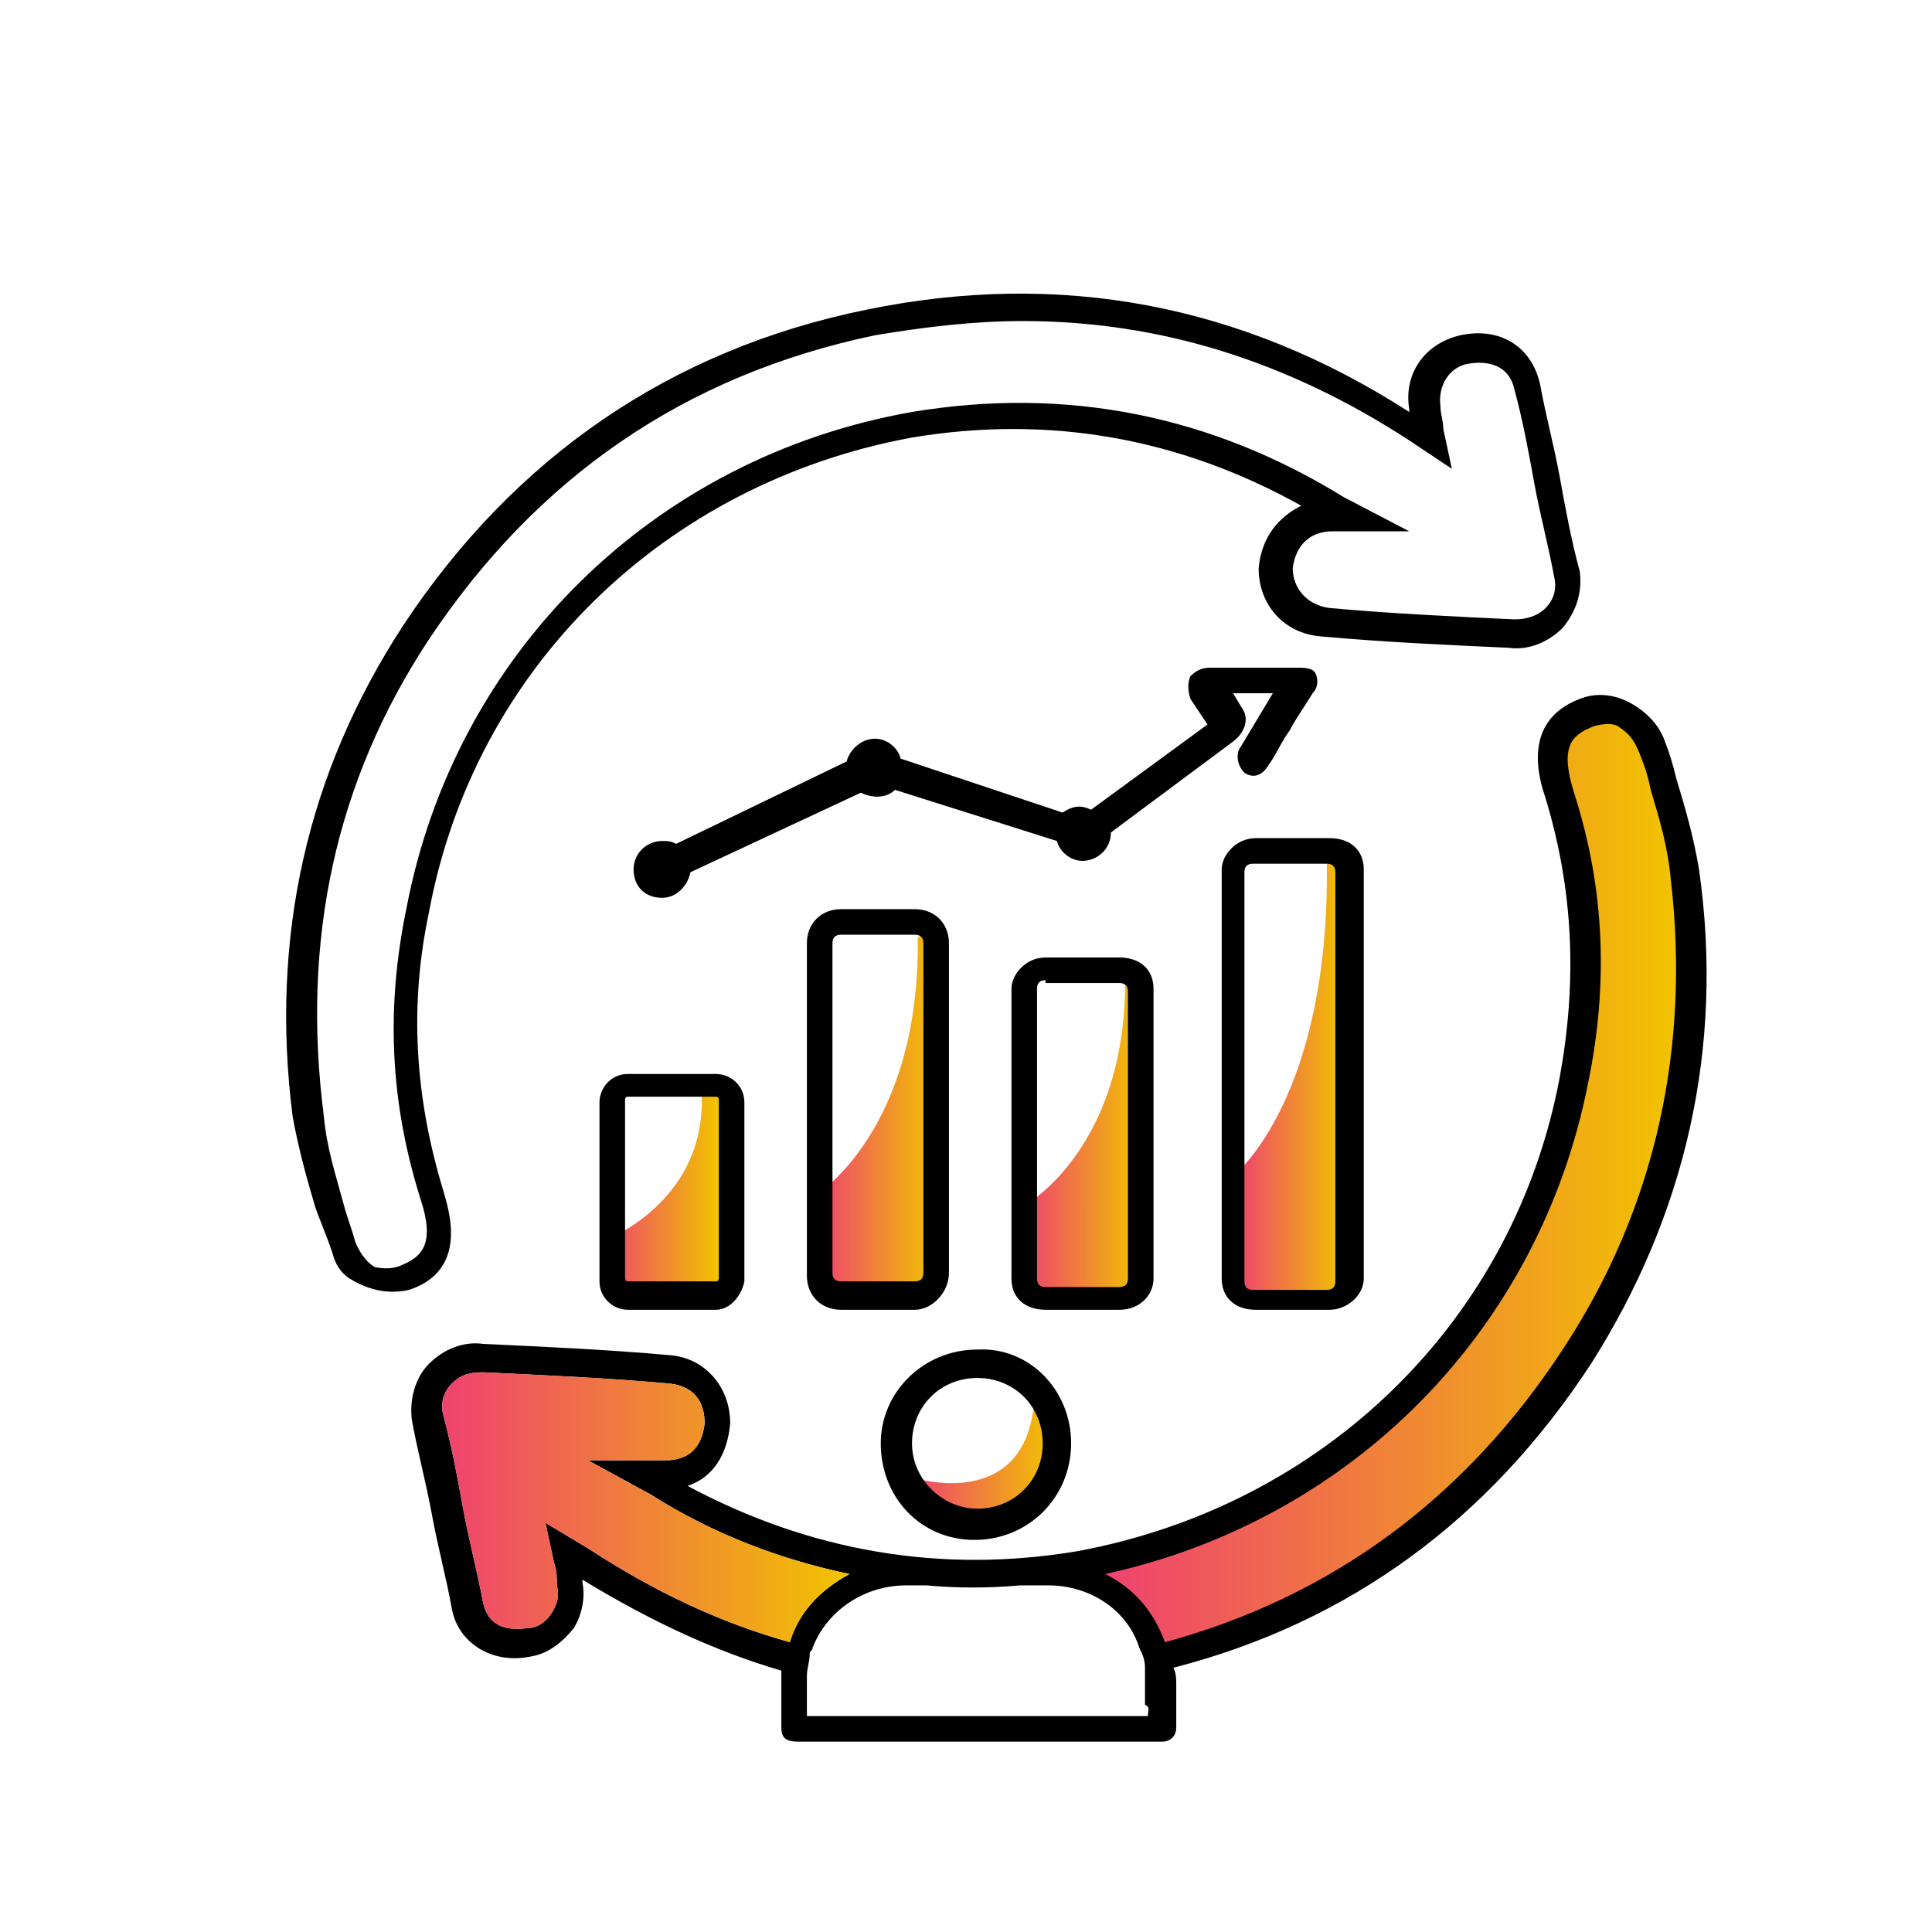 <?xml version="1.0" encoding="UTF-8"?> <!-- Generator: Adobe Illustrator 26.5.0, SVG Export Plug-In . SVG Version: 6.00 Build 0) --> <svg xmlns="http://www.w3.org/2000/svg" xmlns:xlink="http://www.w3.org/1999/xlink" version="1.1" id="Layer_1" x="0px" y="0px" viewBox="0 0 68 68" style="enable-background:new 0 0 68 68;" xml:space="preserve"> <style type="text/css"> .st0{fill:url(#SVGID_1_);} .st1{fill:url(#SVGID_00000163059436758241804090000003147164468604922511_);} .st2{fill:url(#SVGID_00000137814051232750792940000010414969537785151127_);} .st3{fill:url(#SVGID_00000147180041780192140110000006523887165627691964_);} .st4{fill:url(#SVGID_00000016762040142425979910000011055870657155035273_);} .st5{fill:url(#SVGID_00000178895785201106876880000011175879688513851538_);} .st6{fill:url(#SVGID_00000158003961532411248090000003304442850328541354_);} </style> <path d="M-66.5,82c0,1.9-1.5,3.4-3.4,3.4s-3.3-1.5-3.3-3.4c0-1.8,1.5-3.3,3.4-3.3C-68,78.6-66.5,80.1-66.5,82z M-69.8,79.7 c-1.3,0-2.3,1-2.3,2.3s1.1,2.3,2.3,2.3c1.3,0,2.3-1,2.3-2.3S-68.5,79.7-69.8,79.7z"></path> <path d="M-69.8,93.2c-2.1,0-4.2,0-6.4,0c-0.4,0-0.6-0.2-0.6-0.6c0-0.6,0-1.2,0-1.8c0.1-1.6,0.9-2.8,2.3-3.6c0.7-0.4,1.4-0.5,2.1-0.5 c1.6,0,3.3,0,4.9,0c2.2,0,3.9,1.4,4.4,3.5c0.1,0.3,0.1,0.6,0.1,0.9c0,0.5,0,1,0,1.5c0,0.3-0.2,0.5-0.5,0.5 C-65.6,93.2-67.7,93.2-69.8,93.2z M-63.8,92.3c0-0.2,0-0.3,0-0.5c0-0.4,0-0.9-0.1-1.3c-0.3-1.7-1.7-2.8-3.5-2.8c-1.7,0-3.3,0-5,0 c-1.6,0-2.9,1-3.4,2.4c-0.2,0.7-0.2,1.4-0.2,2.1l0,0C-71.8,92.3-67.8,92.3-63.8,92.3z"></path> <g> <linearGradient id="SVGID_1_" gradientUnits="userSpaceOnUse" x1="32.135" y1="1061.335" x2="37.06" y2="1061.335" gradientTransform="matrix(1 0 0 1 0 -1010)"> <stop offset="0" style="stop-color:#EF426F"></stop> <stop offset="1" style="stop-color:#F1C400"></stop> </linearGradient> <path class="st0" d="M32.1,52c0,0,4,1.3,4.3-2.7c0,0,1.7,2.8-0.7,3.8C33.4,54.1,32.1,52,32.1,52z"></path> <linearGradient id="SVGID_00000070820481923542041840000016552411780585026750_" gradientUnits="userSpaceOnUse" x1="43.548" y1="1047.8" x2="47.281" y2="1047.8" gradientTransform="matrix(1 0 0 1 0 -1010)"> <stop offset="0" style="stop-color:#EF426F"></stop> <stop offset="1" style="stop-color:#F1C400"></stop> </linearGradient> <path style="fill:url(#SVGID_00000070820481923542041840000016552411780585026750_);" d="M43.5,41.3c0,0,3.3-2.7,3.2-10.9l0.5-0.5 v14.5v1.2l-2.9,0.1l-0.8-0.6V41.3z"></path> <linearGradient id="SVGID_00000021799383321809827690000012245948721825869489_" gradientUnits="userSpaceOnUse" x1="36.088" y1="1049.9" x2="40.135" y2="1049.9" gradientTransform="matrix(1 0 0 1 0 -1010)"> <stop offset="0" style="stop-color:#EF426F"></stop> <stop offset="1" style="stop-color:#F1C400"></stop> </linearGradient> <path style="fill:url(#SVGID_00000021799383321809827690000012245948721825869489_);" d="M36.1,42.4c0,0,3.6-2,3.5-8.1l0.6-0.3 v10.8v0.9L37,45.8l-0.9-0.5V42.4z"></path> <linearGradient id="SVGID_00000083090971329355558620000014468841830881227943_" gradientUnits="userSpaceOnUse" x1="28.845" y1="1049.2" x2="32.892" y2="1049.2" gradientTransform="matrix(1 0 0 1 0 -1010)"> <stop offset="0" style="stop-color:#EF426F"></stop> <stop offset="1" style="stop-color:#F1C400"></stop> </linearGradient> <path style="fill:url(#SVGID_00000083090971329355558620000014468841830881227943_);" d="M28.8,42c0,0,3.6-2.3,3.5-9l0.6-0.4v12.1 v1l-3.1,0.1l-0.9-0.5L28.8,42L28.8,42z"></path> <linearGradient id="SVGID_00000021082069969636946100000001482325221805231038_" gradientUnits="userSpaceOnUse" x1="21.224" y1="1052.2" x2="25.271" y2="1052.2" gradientTransform="matrix(1 0 0 1 0 -1010)"> <stop offset="0" style="stop-color:#EF426F"></stop> <stop offset="1" style="stop-color:#F1C400"></stop> </linearGradient> <path style="fill:url(#SVGID_00000021082069969636946100000001482325221805231038_);" d="M21.2,43.7c0,0,3.6-1.3,3.5-5.1l0.6-0.2 v6.9v0.6L22.2,46l-0.9-0.3v-2H21.2z"></path> <g> <path d="M12.3,45c-0.3-0.2-0.5-0.5-0.6-0.9c-0.2-0.6-0.5-1.3-0.6-1.6c-0.3-1-0.6-2.1-0.8-3.2C9.5,33,10.8,27.2,14.2,22 c3.9-5.9,9.4-9.7,16.3-11.1c6.8-1.4,13.2-0.2,19.1,3.6v-0.1c-0.2-1.2,0.5-2.3,1.8-2.6c1.4-0.3,2.5,0.4,2.8,1.7 c0.2,1.1,0.5,2.2,0.7,3.3s0.4,2.2,0.7,3.3c0.1,0.7-0.1,1.4-0.6,2c-0.5,0.5-1.2,0.8-1.9,0.7c-2.2-0.1-4.4-0.2-6.6-0.4 c-1.3-0.1-2.2-1.1-2.2-2.4c0.1-1.1,0.7-1.8,1.5-2.2c-4.3-2.4-8.9-3.2-13.7-2.4c-8.7,1.6-15.4,8.1-17,16.7 c-0.7,3.3-0.5,6.5,0.5,9.8c0.2,0.7,0.9,2.8-1.2,3.5C13.5,45.6,12.8,45.3,12.3,45z M49.6,15.5c-4.3-2.8-8.8-4.2-13.6-4.2 c-1.7,0-3.4,0.2-5.2,0.5c-6.7,1.4-11.9,5-15.7,10.7c-3.3,5-4.5,10.6-3.7,16.8c0.1,1.1,0.4,2,0.7,3.1c0.1,0.4,0.3,0.9,0.4,1.3 c0.2,0.5,0.5,0.8,0.7,0.9c0.5,0.1,0.8,0,1-0.1c0.7-0.3,1.1-0.8,0.6-2.3c-1.1-3.5-1.2-6.8-0.5-10.2C16,23,23,16.1,32.1,14.5 c5.4-0.9,10.5,0.1,15.2,3l2.3,1.2h-2.7c-0.8,0-1.3,0.5-1.4,1.3c0,0.7,0.5,1.3,1.3,1.4c2.2,0.2,4.4,0.3,6.5,0.4 c0.4,0,0.8-0.1,1.1-0.4s0.4-0.7,0.3-1.1c-0.2-1.1-0.5-2.2-0.7-3.3c-0.2-1.1-0.4-2.2-0.7-3.3c-0.2-0.9-1-1-1.6-0.9 c-0.7,0.1-1.1,0.8-1,1.5c0,0.3,0.1,0.5,0.1,0.8l0.3,1.4L49.6,15.5z"></path> </g> <g> <path d="M25.2,46.1h-3.1c-0.5,0-1-0.4-1-1v-6.3c0-0.5,0.4-1,1-1h3.1c0.5,0,1,0.4,1,1v6.3C26.1,45.6,25.7,46.1,25.2,46.1z M22.1,38.6c-0.1,0-0.1,0.1-0.1,0.1V45c0,0.1,0.1,0.1,0.1,0.1h3.1c0.1,0,0.1-0.1,0.1-0.1v-6.3c0-0.1-0.1-0.1-0.1-0.1L22.1,38.6z"></path> </g> <g> <path d="M32.2,46.1h-2.6c-0.7,0-1.2-0.5-1.2-1.2V33.2c0-0.7,0.5-1.2,1.2-1.2h2.6c0.7,0,1.2,0.5,1.2,1.2v11.6 C33.4,45.5,32.8,46.1,32.2,46.1z M29.6,32.9c-0.2,0-0.3,0.1-0.3,0.3v11.6c0,0.2,0.1,0.3,0.3,0.3h2.6c0.2,0,0.3-0.1,0.3-0.3V33.2 c0-0.2-0.1-0.3-0.3-0.3H29.6z"></path> </g> <g> <path d="M39.4,46.1h-2.6c-0.7,0-1.2-0.4-1.2-1.1V34.8c0-0.5,0.5-1.1,1.2-1.1h2.6c0.7,0,1.2,0.4,1.2,1.1V45 C40.6,45.6,40.1,46.1,39.4,46.1z M36.8,34.5c-0.2,0-0.3,0.1-0.3,0.3V45c0,0.2,0.1,0.3,0.3,0.3h2.6c0.2,0,0.3-0.1,0.3-0.3V34.9 c0-0.2-0.1-0.3-0.3-0.3h-2.6V34.5z"></path> </g> <g> <path d="M46.8,46.1h-2.6c-0.7,0-1.2-0.4-1.2-1.1V30.6c0-0.5,0.5-1.1,1.2-1.1h2.6c0.7,0,1.2,0.4,1.2,1.1V45 C48,45.6,47.4,46.1,46.8,46.1z M44.1,30.4c-0.2,0-0.3,0.1-0.3,0.3v14.4c0,0.2,0.1,0.3,0.3,0.3h2.6c0.2,0,0.3-0.1,0.3-0.3V30.7 c0-0.2-0.1-0.3-0.3-0.3C46.7,30.4,44.1,30.4,44.1,30.4z"></path> </g> <path d="M46.3,23.7c-0.1-0.2-0.4-0.2-0.7-0.2h-3c-0.3,0-0.5,0.1-0.7,0.3c-0.1,0.2-0.1,0.5,0,0.8l0.6,0.9l-4.1,3 c-0.4-0.2-0.7-0.1-1,0.1l-5.7-1.9c-0.1-0.4-0.5-0.7-0.9-0.7c-0.5,0-0.9,0.4-1,0.8l-6,2.9c-0.2-0.1-0.3-0.1-0.5-0.1 c-0.5,0-1,0.4-1,1s0.4,1,1,1c0.5,0,0.9-0.4,1-0.9l6-2.8c0.4,0.2,0.9,0.2,1.2-0.1l5.7,1.8c0.1,0.4,0.5,0.7,0.9,0.7c0.5,0,1-0.4,1-1 l4.3-3.2c0.4-0.3,0.6-0.8,0.3-1.2l-0.3-0.5h1.4l-1.2,2c-0.1,0.3,0,0.6,0.2,0.8c0.3,0.2,0.6,0.1,0.8-0.2c0.3-0.4,0.5-0.9,0.8-1.3 c0.2-0.4,0.5-0.8,0.8-1.3C46.4,24.2,46.4,23.9,46.3,23.7z"></path> <path d="M59.8,30.6c-0.2-1.2-0.5-2.2-0.8-3.2c-0.1-0.4-0.2-0.8-0.4-1.3c-0.2-0.6-0.7-1.1-1.3-1.4c-0.6-0.3-1.2-0.3-1.7-0.1 c-2.1,0.8-1.4,2.9-1.2,3.5c1,3.3,1.1,6.5,0.5,9.8c-1.6,8.6-8.3,15.1-17,16.7c-4.8,0.8-9.4,0-13.7-2.3c0.9-0.3,1.4-1.1,1.5-2.2 c0-1.3-0.9-2.3-2.1-2.4c-2.2-0.2-4.5-0.3-6.6-0.4c-0.7-0.1-1.4,0.2-1.9,0.7s-0.7,1.3-0.6,2c0.2,1.1,0.5,2.2,0.7,3.3 c0.2,1.1,0.5,2.2,0.7,3.3c0.2,1.2,1.4,2,2.8,1.7c0.6-0.1,1.1-0.5,1.5-1c0.3-0.5,0.4-1.1,0.3-1.6v-0.1c2.3,1.4,4.6,2.5,7,3.2 c0,0.1,0,0.1,0,0.2v1.8c0,0.4,0.2,0.5,0.6,0.5h12.8c0.3,0,0.5-0.2,0.5-0.5v-1.5c0-0.2,0-0.4-0.1-0.6C47.5,57.1,52.4,53.5,56,48 C59.3,42.8,60.7,36.9,59.8,30.6z M27.8,57.8c-2.5-0.7-4.8-1.8-7.1-3.3l-1.5-0.9l0.3,1.4c0.1,0.3,0.1,0.5,0.1,0.8 c0.1,0.4,0,0.7-0.2,1c-0.2,0.3-0.5,0.5-0.8,0.5c-0.7,0.1-1.4,0-1.6-0.9c-0.2-1.1-0.5-2.2-0.7-3.3c-0.2-1.1-0.4-2.2-0.7-3.3 c-0.1-0.4,0-0.8,0.3-1.1c0.3-0.3,0.6-0.4,1.1-0.4c2.1,0.1,4.4,0.2,6.6,0.4c0.8,0.1,1.2,0.6,1.2,1.4c-0.1,0.9-0.6,1.3-1.4,1.3h-2.7 l2.2,1.2c2.2,1.4,4.6,2.3,7,2.8C28.8,56,28.1,56.8,27.8,57.8z M40.4,60.4h-12V59c0-0.3,0.1-0.5,0.1-0.8c0-0.1,0.1-0.1,0.1-0.2 c0.5-1.3,1.8-2.2,3.3-2.2h0.7c1.1,0.1,2.2,0.1,3.3,0h1c1.5,0,2.8,0.9,3.2,2.2c0.1,0.2,0.2,0.4,0.2,0.7V60 C40.5,60.1,40.4,60.2,40.4,60.4z"></path> <linearGradient id="SVGID_00000040576792970695442500000015155790924423306668_" gradientUnits="userSpaceOnUse" x1="15.562" y1="53.05" x2="29.9" y2="53.05"> <stop offset="0" style="stop-color:#EF426F"></stop> <stop offset="1" style="stop-color:#F1C400"></stop> </linearGradient> <path style="fill:url(#SVGID_00000040576792970695442500000015155790924423306668_);" d="M29.9,55.4c-1.1,0.6-1.8,1.4-2.1,2.4 c-2.5-0.7-4.8-1.8-7.1-3.3l-1.5-0.9l0.3,1.4c0.1,0.3,0.1,0.5,0.1,0.8c0.1,0.4,0,0.7-0.2,1c-0.2,0.3-0.5,0.5-0.8,0.5 c-0.7,0.1-1.4,0-1.6-0.9c-0.2-1.1-0.5-2.2-0.7-3.3c-0.2-1.1-0.4-2.2-0.7-3.3c-0.1-0.4,0-0.8,0.3-1.1c0.3-0.3,0.6-0.4,1.1-0.4 c2.1,0.1,4.4,0.2,6.6,0.4c0.8,0.1,1.2,0.6,1.2,1.4c-0.1,0.9-0.6,1.3-1.4,1.3h-2.7l2.2,1.2C25.1,54,27.5,54.9,29.9,55.4z"></path> <linearGradient id="SVGID_00000067938805287348039010000002274929792194169529_" gradientUnits="userSpaceOnUse" x1="38.95" y1="41.651" x2="59.042" y2="41.651"> <stop offset="0" style="stop-color:#EF426F"></stop> <stop offset="1" style="stop-color:#F1C400"></stop> </linearGradient> <path style="fill:url(#SVGID_00000067938805287348039010000002274929792194169529_);" d="M55,47.5c-3.4,5.2-8.1,8.7-14,10.3 c-0.4-1.1-1.1-1.9-2.1-2.4c8.7-1.9,15.3-8.6,17-17.3c0.7-3.4,0.6-6.8-0.5-10.2c-0.5-1.6-0.1-2,0.6-2.3c0.2-0.1,0.8-0.2,1,0 c0.3,0.2,0.5,0.4,0.7,0.9c0.2,0.5,0.3,0.8,0.4,1.3c0.3,1,0.6,2,0.7,3.1C59.5,36.8,58.3,42.5,55,47.5z"></path> <path d="M34.3,54.2c1.9,0,3.4-1.5,3.4-3.4s-1.5-3.4-3.3-3.3c-1.9,0-3.4,1.5-3.4,3.3C31,52.7,32.4,54.2,34.3,54.2z M34.4,48.5 c1.3,0,2.3,1,2.3,2.3s-1,2.3-2.3,2.3c-1.2,0-2.3-1-2.3-2.3S33.1,48.5,34.4,48.5z"></path> </g> </svg> 